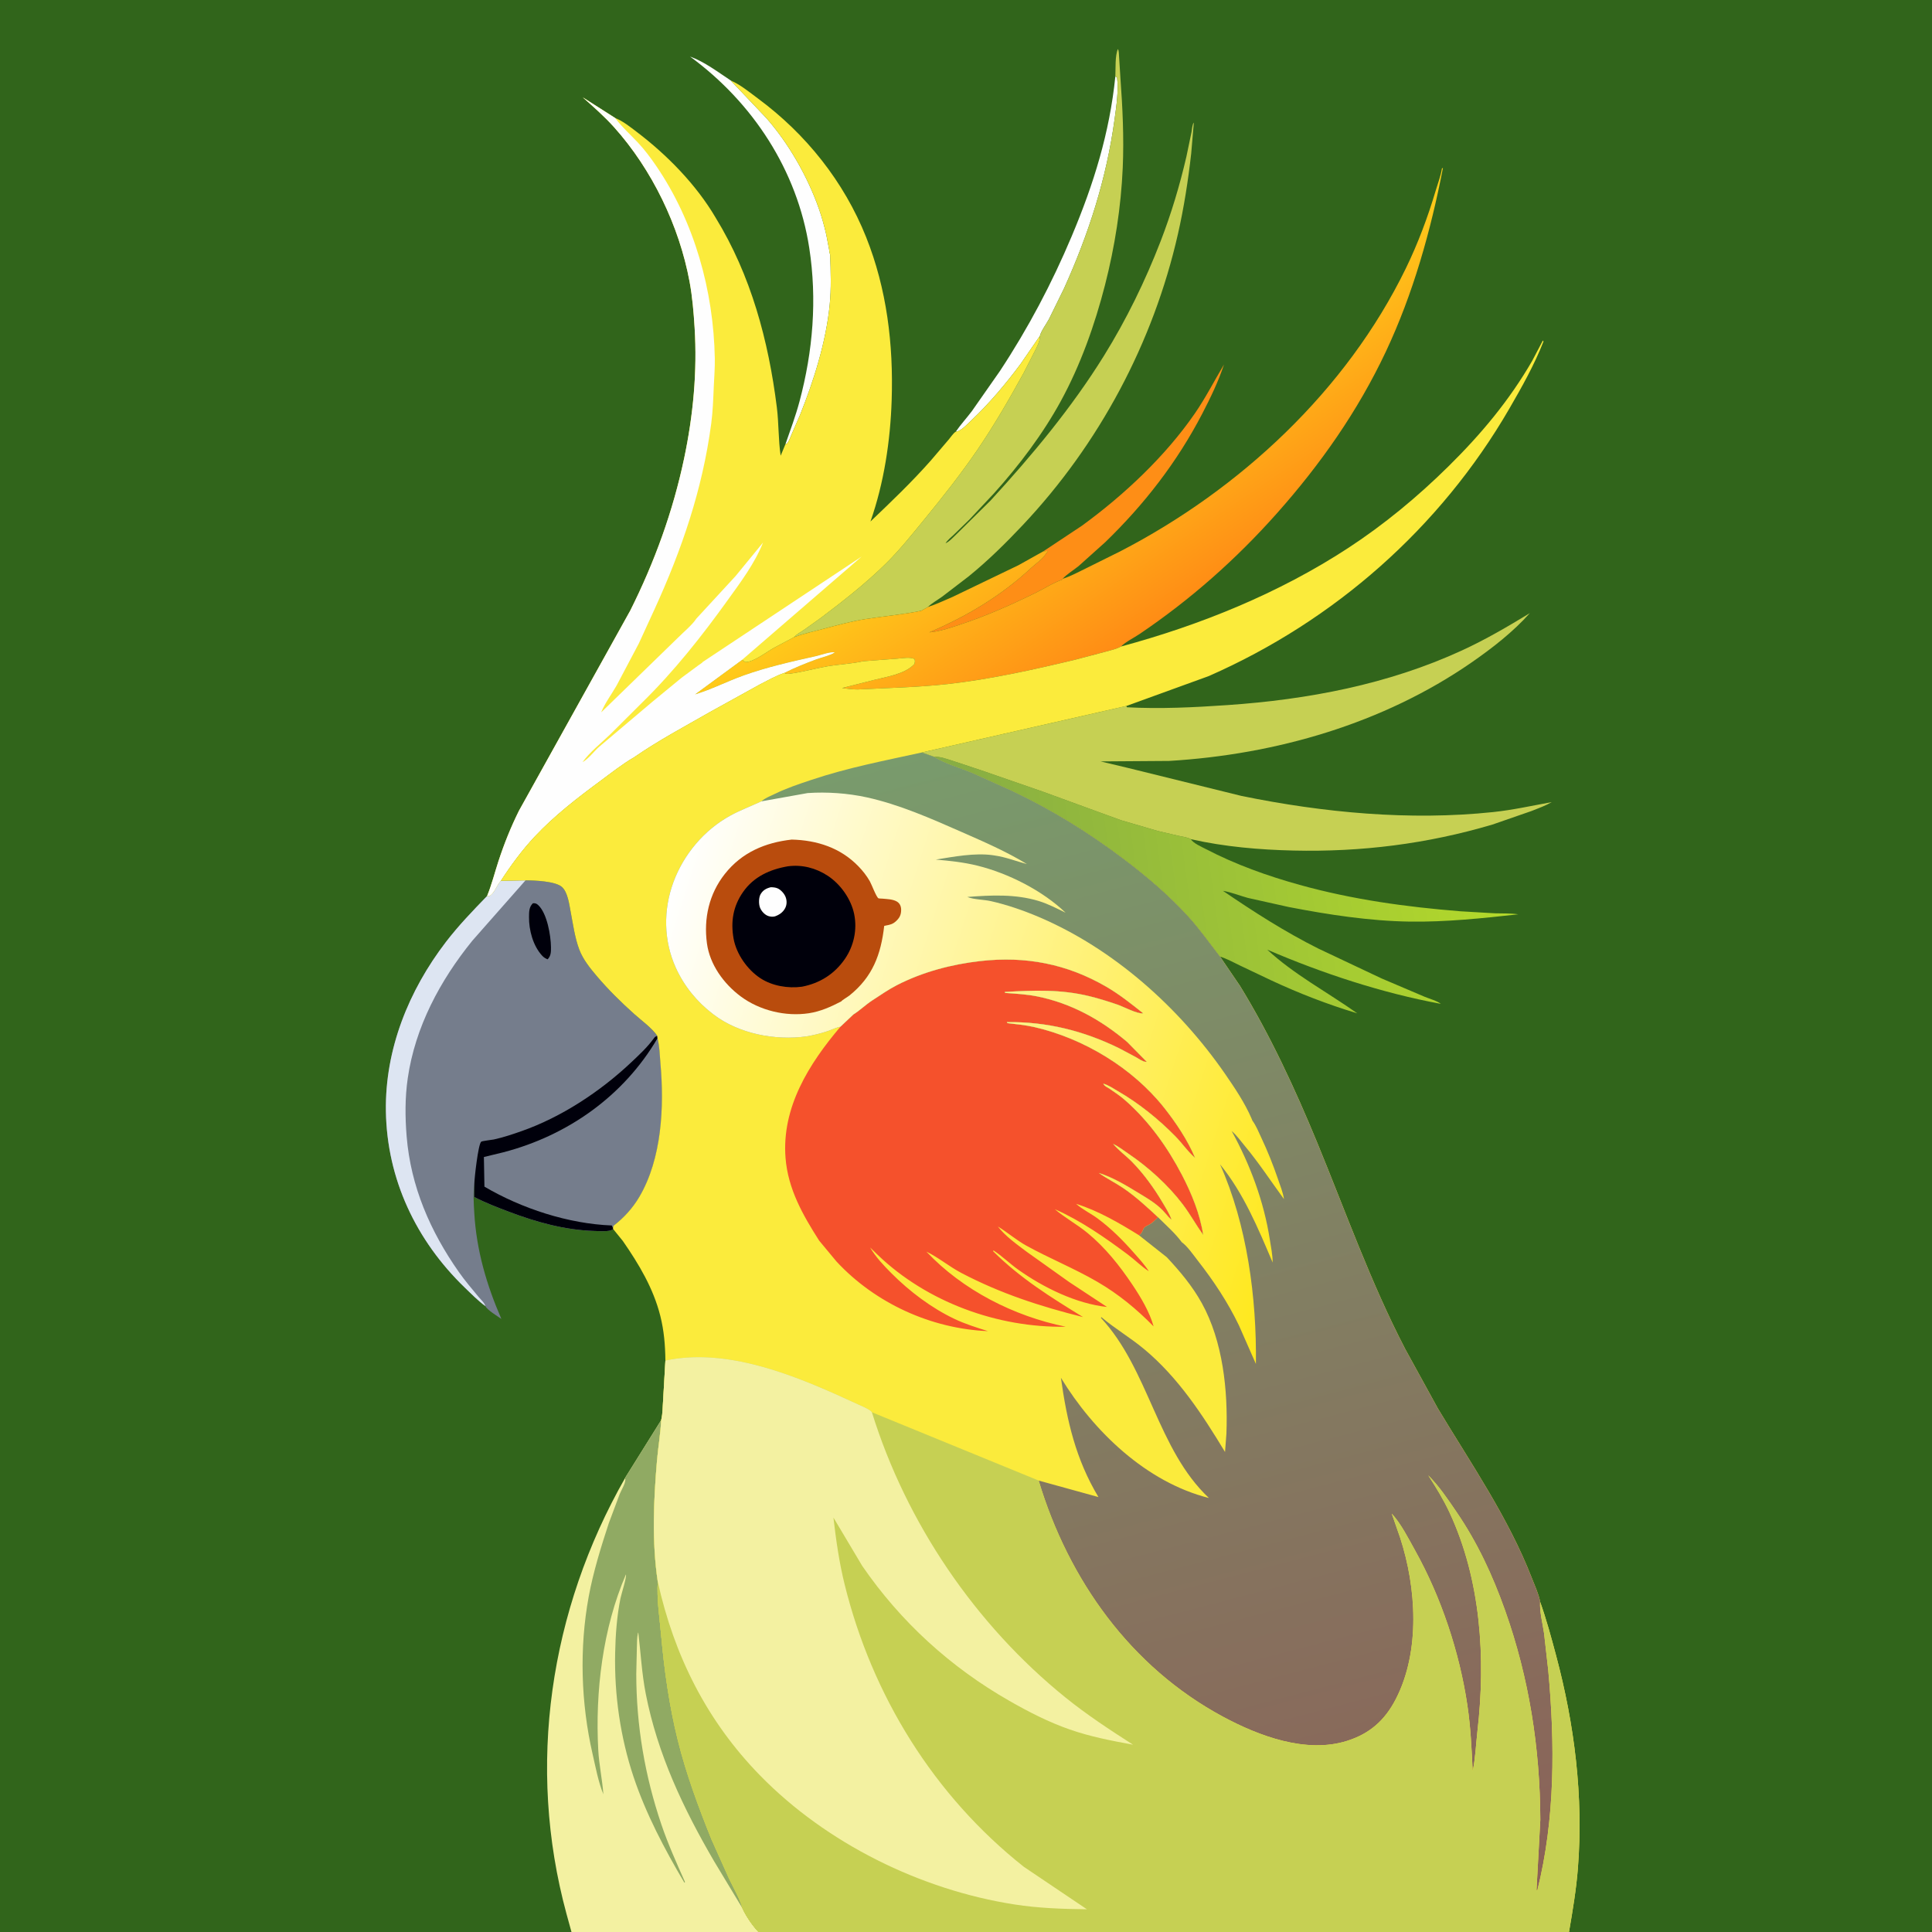 <svg version="1.1" xmlns="http://www.w3.org/2000/svg" style="display: block;" viewBox="0 0 2048 2048" width="1024" height="1024">
<rect x="0" y="0" width="2048" height="2048" fill="#333333" stroke="none"/>
<defs>
	<linearGradient id="Gradient1" gradientUnits="userSpaceOnUse" x1="1573" y1="889.591" x2="1033.5" y2="964.292">
		<stop class="stop0" offset="0" stop-opacity="1" stop-color="rgb(178,216,43)"/>
		<stop class="stop1" offset="1" stop-opacity="1" stop-color="rgb(136,174,67)"/>
	</linearGradient>
	<linearGradient id="Gradient2" gradientUnits="userSpaceOnUse" x1="1256.59" y1="639.071" x2="1127.76" y2="446.68">
		<stop class="stop0" offset="0" stop-opacity="1" stop-color="rgb(255,140,21)"/>
		<stop class="stop1" offset="1" stop-opacity="1" stop-color="rgb(255,209,27)"/>
	</linearGradient>
	<linearGradient id="Gradient3" gradientUnits="userSpaceOnUse" x1="1424.83" y1="2056.35" x2="1087.33" y2="764.787">
		<stop class="stop0" offset="0" stop-opacity="1" stop-color="rgb(139,97,88)"/>
		<stop class="stop1" offset="1" stop-opacity="1" stop-color="rgb(121,155,108)"/>
	</linearGradient>
	<linearGradient id="Gradient4" gradientUnits="userSpaceOnUse" x1="1397.95" y1="1231.14" x2="690.955" y2="1004.38">
		<stop class="stop0" offset="0" stop-opacity="1" stop-color="rgb(255,232,27)"/>
		<stop class="stop1" offset="1" stop-opacity="1" stop-color="rgb(255,255,255)"/>
	</linearGradient>
</defs>
<path transform="translate(0,0)" fill="rgb(49,101,27)" d="M 605.796 2048 L -0 2048 L 0 -0 L 2048 0 L 2048 2048 L 1663.2 2048 L 804.119 2048 L 605.796 2048 z"/>
<path transform="translate(0,0)" fill="rgb(254,254,254)" d="M 1182.3 81.068 L 1184.13 82 C 1185.88 96.349 1183.44 112.221 1181.49 126.5 C 1172.91 189.44 1154.05 247.946 1127.94 305.743 L 1111.9 338.366 C 1109.36 343.133 1103.47 351.11 1102.37 356.023 L 1082.01 385.615 C 1066.21 406.877 1048.48 427.962 1029.14 446.117 C 1025.43 449.597 1019.06 456.649 1013.95 457.505 L 1013.16 457.596 C 1018.3 450.107 1024.67 443.174 1030.17 435.9 L 1059.88 393.422 C 1089.94 347.879 1114.97 300.493 1136.14 250.206 C 1159.35 195.078 1176.25 140.825 1182.3 81.068 z"/>
<path transform="translate(0,0)" fill="rgb(254,254,254)" d="M 832.602 470.845 C 837.837 455.829 843.393 440.989 847.5 425.604 C 861.754 372.207 866.297 317.593 857.842 262.826 C 845.152 180.637 798.022 108.704 731.467 59.936 C 746.645 65.376 761.323 76.546 774.766 85.416 L 775.615 86.403 L 812.046 124.806 C 835.955 151.789 856.024 187.08 867.994 221 C 871.19 230.056 873.825 239.635 875.95 249 L 878.833 264.118 C 879.081 265.464 879.318 268.661 879.973 269.701 C 880.652 287.638 881.274 305.486 879.497 323.396 C 875.599 362.687 862.595 403.72 847.945 440.2 L 839.29 460.11 C 837.797 463.443 836.488 467.675 834.086 470.42 L 832.602 470.845 z"/>
<path transform="translate(0,0)" fill="rgb(254,142,22)" d="M 1106 584.405 L 1146.83 557.33 C 1191.38 524.868 1235.01 483.964 1266.41 438.527 C 1277.88 421.927 1287.18 403.722 1297.49 386.385 C 1291.54 404.305 1283.17 421.721 1274.47 438.465 C 1247.79 489.794 1213.08 534.583 1171.59 574.749 L 1143.32 600.097 C 1137.96 604.476 1131.02 608.486 1126.43 613.589 L 1125.87 614.507 C 1116.13 617.869 1106.42 624.258 1097.09 628.806 C 1071.41 641.32 1045.45 652.904 1018.28 661.875 C 1007.64 665.391 996.383 669.417 985.154 670.306 C 1025.59 652.877 1061.19 631.681 1093.56 601.618 C 1098 597.486 1104.17 593.437 1107.63 588.57 L 1111.01 584.005 L 1106 584.405 z"/>
<path transform="translate(0,0)" fill="url(#Gradient1)" d="M 990.231 802.24 C 997.076 802.02 1002.36 804.174 1008.74 806.147 L 1039.87 816.467 L 1105.42 839.193 L 1188.5 869.53 L 1227.6 880.939 L 1249.5 886.039 C 1253.87 886.961 1258.36 887.453 1262.36 889.532 C 1264.84 893.899 1273.7 897.671 1278.28 900.056 C 1309.76 916.446 1343.36 928.467 1377.5 937.957 C 1433.79 953.6 1490.29 961.374 1548.4 966.016 L 1584.79 968.15 C 1592.89 968.401 1601.42 968.014 1609.44 969.211 C 1571.47 973.388 1532.74 977.504 1494.51 976.94 C 1451.87 976.311 1408.05 969.589 1366.25 961.505 L 1322.87 951.845 C 1314.22 949.491 1305.17 945.746 1296.41 944.34 C 1329.21 966.689 1361.98 987.737 1397.53 1005.55 L 1464.47 1037.16 L 1510.26 1056.65 C 1514.97 1058.62 1523.6 1060.99 1527.33 1064.13 C 1464.66 1052.52 1401.81 1031.79 1343.31 1006.67 C 1371.69 1032.99 1407.3 1051.86 1438.76 1074.18 C 1407.62 1064.83 1376.87 1052.92 1347.41 1039.16 L 1314.33 1023.44 C 1307.6 1020.2 1300.49 1016.25 1293.34 1014.08 C 1282.11 999.686 1271.46 984.455 1259.12 970.978 C 1238.65 948.612 1215.3 928.795 1191.16 910.535 C 1154.02 882.451 1115.16 858.39 1073.06 838.409 L 1029.75 818.84 C 1017.42 813.835 1003.24 809.852 991.822 803.185 L 990.231 802.24 z"/>
<path transform="translate(0,0)" fill="rgb(198,208,83)" d="M 1182.3 81.068 C 1182.72 72.901 1181.86 59.209 1185 51.981 C 1186.22 54.044 1186.02 57.085 1186.22 59.459 L 1187.65 82.145 C 1189.98 113.98 1191.54 145.709 1190.16 177.636 C 1188.34 219.494 1181.76 261.545 1171.36 302.12 C 1160.54 344.31 1145.42 386.9 1124.5 425.205 C 1105.31 460.34 1080.27 493.398 1053.51 523.119 L 1027.67 550.674 L 1011.1 566.78 C 1008.12 569.638 1004.47 572.424 1002.31 575.914 C 1006.66 573.995 1010.74 569.163 1014.26 565.94 L 1050.03 530.602 C 1093.85 482.87 1135.98 432.315 1170.21 377.167 C 1193.97 338.902 1213.97 297.913 1230.22 255.928 C 1241.59 226.512 1250.51 196.797 1257.63 166.079 L 1263.1 139.809 C 1263.57 137.333 1263.83 131.511 1265.56 130 L 1265.38 131.469 L 1262.72 162.742 C 1259.48 191.451 1255.05 219.947 1248.65 248.129 C 1222.51 363.352 1165.1 470.787 1084.06 556.742 C 1066.1 575.8 1047.39 594.262 1027.04 610.797 L 998.776 632.451 C 993.871 636.014 987.87 639.269 983.573 643.483 L 976.497 647.438 C 956.959 651.508 937.172 653.144 917.5 656.235 C 902.331 658.619 887.593 662.672 872.778 666.626 C 862.454 669.381 851.637 671.69 841.634 675.466 C 844.474 672.316 848.712 670.097 852.241 667.735 L 870.076 655.011 C 893.738 637.231 918.246 618.022 939.296 597.209 C 953.506 583.16 966.387 567.052 979.038 551.618 C 998.67 527.669 1018.48 502.636 1035.95 477.052 C 1053.77 450.963 1070.03 422.804 1085.24 395.112 L 1096.21 373.635 C 1099.02 367.958 1102.34 362.521 1102.37 356.023 C 1103.47 351.11 1109.36 343.133 1111.9 338.366 L 1127.94 305.743 C 1154.05 247.946 1172.91 189.44 1181.49 126.5 C 1183.44 112.221 1185.88 96.349 1184.13 82 L 1182.3 81.068 z"/>
<path transform="translate(0,0)" fill="rgb(198,208,83)" d="M 1194.03 748.348 L 1194.55 749.737 C 1229.93 751.631 1265.69 749.864 1301.01 747.436 C 1386.55 741.554 1471.26 725.541 1549.57 689.564 C 1574.81 677.969 1598.02 664.353 1621.68 649.953 C 1604.06 669.773 1581.71 687.141 1559.97 702.192 C 1466.21 767.113 1352.46 799.88 1239.28 806.614 L 1166.65 807.126 L 1196 814.12 L 1316 843.712 C 1402.78 861.476 1494.33 870.13 1582.71 860.839 C 1603.71 858.63 1624.14 854.03 1644.87 850.285 C 1638.21 854.174 1630.7 856.857 1623.53 859.684 L 1582 874.077 C 1512.88 894.572 1443.04 903.29 1371.05 901.615 C 1334.91 900.774 1298.29 897.635 1262.95 889.694 L 1262.36 889.532 C 1258.36 887.453 1253.87 886.961 1249.5 886.039 L 1227.6 880.939 L 1188.5 869.53 L 1105.42 839.193 L 1039.87 816.467 L 1008.74 806.147 C 1002.36 804.174 997.076 802.02 990.231 802.24 L 977.18 797.654 L 1194.03 748.348 z"/>
<path transform="translate(0,0)" fill="url(#Gradient2)" d="M 1126.43 613.589 L 1127.5 613.243 C 1135.81 610.428 1143.68 606.116 1151.57 602.284 L 1187.51 584.442 C 1314.46 518.803 1427.25 413.883 1490.23 284.522 C 1503.12 258.045 1513.49 230.309 1521.89 202.102 C 1524.16 194.471 1527.31 186.345 1528.53 178.5 L 1529.57 178.078 C 1516.68 244.606 1497.99 311.346 1469.03 372.805 C 1439.31 435.88 1399.73 492.222 1353.5 544.231 C 1310.21 592.93 1261.97 635.61 1208 672.069 C 1202.06 676.083 1193.24 680.36 1188.28 685.337 C 1183.31 688.095 1177.49 689.241 1172.04 690.798 L 1139.27 699.445 C 1095.28 709.926 1049.96 720.062 1005 725.073 C 973.269 728.61 941.03 729.222 909.149 730.844 C 903.573 730.863 898.184 730.108 892.672 729.358 L 926 720.907 C 939.824 717.397 959.149 714.708 969.203 704 C 969.925 701.5 970.087 701.066 969.416 698.582 C 964.69 696.186 956.628 697.8 951.35 698.175 L 915.077 700.915 C 902.787 703.675 889.482 704.217 876.96 706.337 C 863.932 708.542 851.066 712.303 838 714.028 C 835.15 714.404 833.823 714.637 831.208 713.355 C 841.92 707.948 853.95 703.076 865.205 698.942 C 871.411 696.663 879.451 695.057 885 691.592 C 880.38 690.595 869.872 694.463 865.041 695.546 C 838.962 701.395 813.529 707.038 788.308 716.039 C 771.011 722.212 754.069 730.942 736.6 736.19 L 786.672 699.434 L 790 701.817 C 798.787 701.998 812.402 691.195 820.11 686.915 L 841.634 675.466 C 851.637 671.69 862.454 669.381 872.778 666.626 C 887.593 662.672 902.331 658.619 917.5 656.235 C 937.172 653.144 956.959 651.508 976.497 647.438 L 983.573 643.483 C 992.558 640.524 1001.2 636.416 1009.89 632.707 L 1079.64 599.137 L 1106 584.405 L 1111.01 584.005 L 1107.63 588.57 C 1104.17 593.437 1098 597.486 1093.56 601.618 C 1061.19 631.681 1025.59 652.877 985.154 670.306 C 996.383 669.417 1007.64 665.391 1018.28 661.875 C 1045.45 652.904 1071.41 641.32 1097.09 628.806 C 1106.42 624.258 1116.13 617.869 1125.87 614.507 L 1126.43 613.589 z"/>
<path transform="translate(0,0)" fill="rgb(243,241,161)" d="M 662.629 1566.75 L 662.598 1566.66 L 700.874 1505.42 C 700.189 1519.7 697.683 1533.96 696.455 1548.23 C 692.827 1590.39 690.951 1634.62 697.258 1676.59 C 696.126 1695.41 699.091 1713.81 700.767 1732.5 C 704.145 1770.16 709.374 1807.84 718.5 1844.58 C 727.436 1880.56 740.402 1915.59 754.265 1949.93 L 773.026 1991.76 C 777.749 2001.53 784.255 2012.64 787.136 2023.01 C 790.902 2031.32 797.758 2041.35 804.119 2048 L 605.796 2048 L 600.5 2028.75 C 557.967 1872.24 582.598 1706.97 662.629 1566.75 z"/>
<path transform="translate(0,0)" fill="rgb(144,170,99)" d="M 662.629 1566.75 L 662.598 1566.66 L 700.874 1505.42 C 700.189 1519.7 697.683 1533.96 696.455 1548.23 C 692.827 1590.39 690.951 1634.62 697.258 1676.59 C 696.126 1695.41 699.091 1713.81 700.767 1732.5 C 704.145 1770.16 709.374 1807.84 718.5 1844.58 C 727.436 1880.56 740.402 1915.59 754.265 1949.93 L 773.026 1991.76 C 777.749 2001.53 784.255 2012.64 787.136 2023.01 L 756.973 1973 C 724.321 1917.01 697.102 1859.62 684.552 1795.6 C 680.29 1773.85 679.254 1752.31 676.597 1730.42 L 676.236 1731.25 C 675.136 1736.02 675.292 1741.82 675.107 1746.72 L 674.472 1774.45 C 674.543 1829.24 683.505 1882.14 701.078 1934 C 708.103 1954.73 717.233 1975.01 726.127 1995 L 725.5 1995.76 C 704.415 1960.1 684.706 1922.8 671.554 1883.41 C 657.599 1841.61 651.159 1796.54 652.069 1752.5 C 652.469 1733.12 653.874 1713.43 657.705 1694.4 C 658.58 1690.05 664.549 1671.42 663.5 1668.95 C 638.907 1726.03 630.847 1793.24 634.179 1855.04 C 635.03 1870.82 638.455 1886.31 639.603 1902 C 634.267 1889.05 631.322 1873.09 628.181 1859.39 C 615.771 1805.28 614.014 1747.2 624.051 1692.5 C 628.856 1666.32 637.04 1640 645.316 1614.74 L 656.871 1583.87 C 658.52 1579.84 663.188 1572.23 662.845 1568.27 L 662.629 1566.75 z"/>
<path transform="translate(0,0)" fill="rgb(117,125,140)" d="M 516.313 949.831 L 518.949 949.775 C 524.277 946.244 525.787 940.079 529.602 935.263 L 530.856 933.714 L 557.049 933.235 C 566.273 933.18 589.042 934.066 595.807 940.34 C 601.934 946.024 603.434 958.805 604.976 966.846 C 607.486 979.929 609.318 993.979 614.037 1006.5 C 618.055 1017.16 625.618 1026.46 632.916 1035.04 C 645.009 1049.27 658.305 1062.32 672.18 1074.78 C 679.655 1081.5 691.315 1089.89 696.766 1098.07 L 697.002 1100.58 C 699.212 1109.29 699.332 1118.58 700.119 1127.5 C 704.168 1173.4 701.582 1228.23 677.642 1268.84 C 670.639 1280.71 661.275 1290.97 650.379 1299.36 L 649.868 1301.86 L 650.175 1303.09 L 647.25 1304.27 C 641.939 1305.68 634.885 1305.01 629.407 1304.82 C 598.316 1303.77 568.642 1295.48 539.69 1284.55 C 527.3 1279.88 514.416 1274.93 502.685 1268.78 L 502.816 1254.66 C 501.456 1264.94 502.16 1275.56 502.761 1285.89 C 505.054 1325.35 515.803 1362.11 531.491 1398.15 C 527.41 1395.16 516.615 1388.86 514.483 1384.52 C 506.676 1378.76 499.598 1371.58 492.625 1364.84 C 441.005 1314.93 410.164 1249.92 409.065 1177.77 C 408.069 1112.32 433.256 1049.94 472.736 998.48 C 486.046 981.13 501.117 965.504 516.313 949.831 z"/>
<path transform="translate(0,0)" fill="rgb(0,0,11)" d="M 564.88 957.5 C 567.273 957.264 568.72 957.754 570.5 959.405 C 579.957 968.171 583.934 991.801 584.053 1004.11 C 584.1 1009 584.088 1013.26 580.5 1016.92 C 578.244 1016.03 576.487 1014.97 574.808 1013.17 C 565.008 1002.69 560.592 985.837 560.775 971.938 C 560.847 966.482 560.751 961.533 564.88 957.5 z"/>
<path transform="translate(0,0)" fill="rgb(221,229,242)" d="M 516.313 949.831 L 518.949 949.775 C 524.277 946.244 525.787 940.079 529.602 935.263 L 530.856 933.714 L 557.049 933.235 L 500.859 996.993 C 466.523 1039.24 440.061 1088.68 432.214 1143.1 C 429.26 1163.58 429.377 1184.1 431.067 1204.69 C 435.426 1257.79 456.118 1305.32 486.535 1348.59 C 492.876 1357.61 500.244 1366.24 507.283 1374.74 C 509.399 1377.3 513.923 1381.37 514.483 1384.52 C 506.676 1378.76 499.598 1371.58 492.625 1364.84 C 441.005 1314.93 410.164 1249.92 409.065 1177.77 C 408.069 1112.32 433.256 1049.94 472.736 998.48 C 486.046 981.13 501.117 965.504 516.313 949.831 z"/>
<path transform="translate(0,0)" fill="rgb(117,125,140)" d="M 502.816 1254.66 C 502.925 1248.82 506.821 1213.26 510.07 1210.27 C 510.963 1209.44 521.611 1208.31 523.5 1207.89 C 533.435 1205.71 543.409 1202.38 553 1199 C 595.33 1184.09 636.075 1157.17 668.672 1126.54 C 677.292 1118.44 686.112 1110.26 693.115 1100.68 C 694.539 1098.74 694.668 1098.94 696.766 1098.07 L 697.002 1100.58 C 699.212 1109.29 699.332 1118.58 700.119 1127.5 C 704.168 1173.4 701.582 1228.23 677.642 1268.84 C 670.639 1280.71 661.275 1290.97 650.379 1299.36 L 649.868 1301.86 L 650.175 1303.09 L 647.25 1304.27 C 641.939 1305.68 634.885 1305.01 629.407 1304.82 C 598.316 1303.77 568.642 1295.48 539.69 1284.55 C 527.3 1279.88 514.416 1274.93 502.685 1268.78 L 502.816 1254.66 z"/>
<path transform="translate(0,0)" fill="rgb(0,0,11)" d="M 502.816 1254.66 C 502.925 1248.82 506.821 1213.26 510.07 1210.27 C 510.963 1209.44 521.611 1208.31 523.5 1207.89 C 533.435 1205.71 543.409 1202.38 553 1199 C 595.33 1184.09 636.075 1157.17 668.672 1126.54 C 677.292 1118.44 686.112 1110.26 693.115 1100.68 C 694.539 1098.74 694.668 1098.94 696.766 1098.07 L 697.002 1100.58 C 661.212 1161.73 601.792 1203.71 533.56 1221.48 L 512.948 1226.47 L 513.513 1257.89 C 552.942 1281.09 602.548 1297.31 648.5 1299.05 L 649.868 1301.86 L 650.175 1303.09 L 647.25 1304.27 C 641.939 1305.68 634.885 1305.01 629.407 1304.82 C 598.316 1303.77 568.642 1295.48 539.69 1284.55 C 527.3 1279.88 514.416 1274.93 502.685 1268.78 L 502.816 1254.66 z"/>
<path transform="translate(0,0)" fill="rgb(251,235,60)" d="M 774.766 85.416 C 784.882 89.758 794.712 97.936 803.597 104.508 C 854.374 142.066 894.632 192.517 918.106 251.301 C 940.111 306.406 947.127 365.069 945.214 424.026 C 943.81 467.289 937.113 511.836 922.725 552.819 C 944.608 531.932 966.5 511.055 986.545 488.369 L 1005.78 465.82 C 1007.55 463.721 1010.81 458.905 1013.16 457.596 L 1013.95 457.505 C 1019.06 456.649 1025.43 449.597 1029.14 446.117 C 1048.48 427.962 1066.21 406.877 1082.01 385.615 L 1102.37 356.023 C 1102.34 362.521 1099.02 367.958 1096.21 373.635 L 1085.24 395.112 C 1070.03 422.804 1053.77 450.963 1035.95 477.052 C 1018.48 502.636 998.67 527.669 979.038 551.618 C 966.387 567.052 953.506 583.16 939.296 597.209 C 918.246 618.022 893.738 637.231 870.076 655.011 L 852.241 667.735 C 848.712 670.097 844.474 672.316 841.634 675.466 L 820.11 686.915 C 812.402 691.195 798.787 701.998 790 701.817 L 786.672 699.434 L 736.6 736.19 C 754.069 730.942 771.011 722.212 788.308 716.039 C 813.529 707.038 838.962 701.395 865.041 695.546 C 869.872 694.463 880.38 690.595 885 691.592 C 879.451 695.057 871.411 696.663 865.205 698.942 C 853.95 703.076 841.92 707.948 831.208 713.355 C 822.427 716.354 813.883 721.188 805.618 725.41 L 752.898 754.546 C 725.853 770.049 698.061 784.784 672.4 802.548 C 659.758 809.834 647.842 819.364 636.096 828.02 C 611.913 845.842 587.613 864.657 566.995 886.596 C 553.399 901.063 541.648 917.093 530.856 933.714 L 529.602 935.263 C 525.787 940.079 524.277 946.244 518.949 949.775 L 516.313 949.831 C 521.197 937.971 524.339 925.281 528.323 913.088 C 534.375 894.563 541.44 876.91 550.104 859.445 L 668.124 647.191 C 693.815 595.902 713.348 542.138 725.195 485.984 C 734.827 440.328 739.22 393.892 736.31 347.205 C 735.295 330.915 733.95 314.565 730.963 298.5 C 719.966 239.363 691.178 179.705 650.915 134.813 C 640.652 123.371 629.129 113.258 617.623 103.102 L 652.2 125.147 C 660.32 128.317 668.112 134.621 675.022 139.86 C 707.081 164.165 738.155 195.873 758.555 230.661 C 796.099 291.861 814.621 361.082 823.485 431.805 C 825.607 448.739 825.021 466.395 827.527 483.089 L 832.602 470.845 L 834.086 470.42 C 836.488 467.675 837.797 463.443 839.29 460.11 L 847.945 440.2 C 862.595 403.72 875.599 362.687 879.497 323.396 C 881.274 305.486 880.652 287.638 879.973 269.701 C 879.318 268.661 879.081 265.464 878.833 264.118 L 875.95 249 C 873.825 239.635 871.19 230.056 867.994 221 C 856.024 187.08 835.955 151.789 812.046 124.806 L 775.615 86.403 L 774.766 85.416 z"/>
<path transform="translate(0,0)" fill="rgb(254,254,254)" d="M 516.313 949.831 C 521.197 937.971 524.339 925.281 528.323 913.088 C 534.375 894.563 541.44 876.91 550.104 859.445 L 668.124 647.191 C 693.815 595.902 713.348 542.138 725.195 485.984 C 734.827 440.328 739.22 393.892 736.31 347.205 C 735.295 330.915 733.95 314.565 730.963 298.5 C 719.966 239.363 691.178 179.705 650.915 134.813 C 640.652 123.371 629.129 113.258 617.623 103.102 L 652.2 125.147 L 652.806 125.974 C 659.565 134.969 668.381 142.788 676.084 151 C 683.253 158.643 689.637 167.166 695.542 175.809 C 736.211 235.329 756.388 308.176 757.732 379.915 C 757.919 389.901 757.06 400.079 756.622 410.069 C 756.047 423.21 755.643 436.189 753.9 449.247 C 744.579 519.046 722.742 582.679 693.528 646.494 L 677.18 682.1 L 653.641 726.637 C 648.545 735.611 641.021 745.651 637.31 755.111 L 718.501 676.162 C 724.567 669.998 733.609 662.706 738.226 655.686 L 779.795 610.586 L 808.845 575.133 C 800.01 597.35 785.198 616.979 771.323 636.273 C 743.783 674.568 714.528 711.602 680.801 744.67 L 646.817 778.52 C 637.383 787.589 625.104 797.287 617.475 807.923 C 623.771 804.561 629.602 796.424 635.124 791.616 L 691.594 743.863 L 722.51 718.455 L 740.629 705.051 C 741.58 704.345 744.669 702.5 744.969 701.694 L 913.399 589.962 L 786.672 699.434 L 736.6 736.19 C 754.069 730.942 771.011 722.212 788.308 716.039 C 813.529 707.038 838.962 701.395 865.041 695.546 C 869.872 694.463 880.38 690.595 885 691.592 C 879.451 695.057 871.411 696.663 865.205 698.942 C 853.95 703.076 841.92 707.948 831.208 713.355 C 822.427 716.354 813.883 721.188 805.618 725.41 L 752.898 754.546 C 725.853 770.049 698.061 784.784 672.4 802.548 C 659.758 809.834 647.842 819.364 636.096 828.02 C 611.913 845.842 587.613 864.657 566.995 886.596 C 553.399 901.063 541.648 917.093 530.856 933.714 L 529.602 935.263 C 525.787 940.079 524.277 946.244 518.949 949.775 L 516.313 949.831 z"/>
<path transform="translate(0,0)" fill="rgb(251,235,60)" d="M 1188.28 685.337 C 1272.48 662.6 1355.51 628.962 1428.75 581.15 C 1467.29 555.99 1502.76 526.579 1535.5 494.276 C 1569.9 460.343 1599.92 424.511 1624.2 382.471 L 1635.5 360.947 L 1636.15 362 C 1626.44 386.828 1613.28 410.2 1599.94 433.221 C 1526.85 559.295 1414.67 658.113 1281.31 716.695 L 1194.03 748.348 L 977.18 797.654 L 990.231 802.24 L 991.822 803.185 C 1003.24 809.852 1017.42 813.835 1029.75 818.84 L 1073.06 838.409 C 1115.16 858.39 1154.02 882.451 1191.16 910.535 C 1215.3 928.795 1238.65 948.612 1259.12 970.978 C 1271.46 984.455 1282.11 999.686 1293.34 1014.08 L 1314.45 1045.09 C 1346.5 1097.24 1372.99 1154.71 1396.29 1211.24 C 1426.49 1284.53 1452.95 1359.5 1489.57 1429.99 L 1524.32 1493.23 C 1559.45 1551.62 1598.97 1608.84 1623.77 1672.7 C 1626.85 1680.65 1631.01 1689.49 1632.61 1697.81 L 1632.58 1697.96 C 1639.25 1716.62 1644.4 1735.74 1649.51 1754.88 C 1669.1 1828.31 1678.56 1904.2 1672.66 1980.13 C 1670.89 2002.98 1667.08 2025.44 1663.2 2048 L 804.119 2048 C 797.758 2041.35 790.902 2031.32 787.136 2023.01 C 784.255 2012.64 777.749 2001.53 773.026 1991.76 L 754.265 1949.93 C 740.402 1915.59 727.436 1880.56 718.5 1844.58 C 709.374 1807.84 704.145 1770.16 700.767 1732.5 C 699.091 1713.81 696.126 1695.41 697.258 1676.59 C 690.951 1634.62 692.827 1590.39 696.455 1548.23 C 697.683 1533.96 700.189 1519.7 700.874 1505.42 C 702.657 1498.2 702.438 1490.41 703.011 1483 L 705.347 1442.21 C 705.146 1426 703.939 1410.81 699.976 1395 C 692.64 1365.73 677.245 1340.04 660.232 1315.48 L 650.175 1303.09 L 649.868 1301.86 L 650.379 1299.36 C 661.275 1290.97 670.639 1280.71 677.642 1268.84 C 701.582 1228.23 704.168 1173.4 700.119 1127.5 C 699.332 1118.58 699.212 1109.29 697.002 1100.58 L 696.766 1098.07 C 691.315 1089.89 679.655 1081.5 672.18 1074.78 C 658.305 1062.32 645.009 1049.27 632.916 1035.04 C 625.618 1026.46 618.055 1017.16 614.037 1006.5 C 609.318 993.979 607.486 979.929 604.976 966.846 C 603.434 958.805 601.934 946.024 595.807 940.34 C 589.042 934.066 566.273 933.18 557.049 933.235 L 530.856 933.714 C 541.648 917.093 553.399 901.063 566.995 886.596 C 587.613 864.657 611.913 845.842 636.096 828.02 C 647.842 819.364 659.758 809.834 672.4 802.548 C 698.061 784.784 725.853 770.049 752.898 754.546 L 805.618 725.41 C 813.883 721.188 822.427 716.354 831.208 713.355 C 833.823 714.637 835.15 714.404 838 714.028 C 851.066 712.303 863.932 708.542 876.96 706.337 C 889.482 704.217 902.787 703.675 915.077 700.915 L 951.35 698.175 C 956.628 697.8 964.69 696.186 969.416 698.582 C 970.087 701.066 969.925 701.5 969.203 704 C 959.149 714.708 939.824 717.397 926 720.907 L 892.672 729.358 C 898.184 730.108 903.573 730.863 909.149 730.844 C 941.03 729.222 973.269 728.61 1005 725.073 C 1049.96 720.062 1095.28 709.926 1139.27 699.445 L 1172.04 690.798 C 1177.49 689.241 1183.31 688.095 1188.28 685.337 z"/>
<path transform="translate(0,0)" fill="rgb(245,81,44)" d="M 904.577 1075.42 C 911.542 1071.1 917.605 1065.03 924.621 1060.49 C 933.165 1054.97 941.69 1048.96 950.742 1044.31 C 978.193 1030.22 1008.82 1022.17 1039.38 1018.73 C 1087.21 1013.35 1130.85 1021.69 1172.62 1045.92 C 1186.53 1053.98 1199.31 1064.17 1211.85 1074.19 C 1205.48 1074.99 1191.41 1067.29 1184.55 1064.93 C 1174.89 1061.61 1164.93 1058.5 1155 1056.06 C 1124.57 1048.58 1096.03 1049.75 1065.12 1051.5 L 1065.5 1052.55 C 1076.83 1053.36 1088.35 1053.97 1099.5 1056.22 C 1135.67 1063.52 1167.05 1081 1194.99 1104.63 L 1215.63 1125.63 L 1214.22 1125.53 C 1210.91 1125.18 1207.16 1122.36 1204.31 1120.73 L 1186.19 1111.09 C 1148.47 1092.64 1109.45 1082.9 1067.28 1083.5 L 1068 1084.57 C 1077.48 1085.68 1087.19 1086.62 1096.5 1088.75 C 1148.65 1100.69 1200.63 1132.12 1233.9 1174.09 C 1246.35 1189.79 1259.16 1208.83 1266.82 1227.38 C 1259.29 1221.01 1253.2 1211.92 1246.21 1204.79 C 1228.07 1186.27 1207.37 1169.61 1184.93 1156.6 C 1180.3 1153.92 1174.69 1150.06 1169.5 1148.73 C 1170.66 1151.43 1174.14 1152.72 1176.5 1154.31 C 1182.12 1158.1 1187.95 1162.1 1193.03 1166.6 C 1218.06 1188.71 1237.54 1216.01 1252.92 1245.49 C 1263.13 1265.06 1272.16 1287.07 1275.42 1309.05 C 1267.82 1298.38 1261.6 1286.99 1253.63 1276.47 C 1238.3 1256.25 1217.28 1237.26 1196.34 1223.08 C 1190.99 1219.45 1185.79 1215.36 1179.96 1212.54 C 1185.89 1219.7 1193.6 1225.06 1200.1 1231.7 C 1212.04 1243.88 1223.3 1259.35 1231.94 1274 C 1235.49 1280.03 1239.6 1286.29 1241.89 1292.93 C 1239.52 1290.99 1237.67 1289.03 1235.75 1286.64 C 1228 1277.02 1216.93 1270.7 1206.5 1264.36 C 1193.27 1256.31 1179.63 1248.09 1164.81 1243.39 C 1173 1249.25 1182.17 1253.66 1190.54 1259.32 C 1203.86 1268.35 1215.77 1279.42 1227.55 1290.33 C 1225.15 1292.64 1222.73 1295.29 1219.96 1297.15 C 1217.69 1298.68 1213.3 1300.06 1212.21 1302.46 C 1210.94 1305.29 1210.2 1307.91 1207.31 1309.36 C 1186.27 1296.32 1164.43 1283.56 1140.69 1276.09 C 1147.47 1282.18 1156.23 1286.24 1163.6 1291.7 C 1178.04 1302.42 1190.28 1314.75 1202.12 1328.2 C 1207.61 1334.44 1213.3 1340.57 1217.8 1347.59 C 1209.74 1342.35 1202.92 1335.36 1195.2 1329.62 C 1171.22 1311.76 1145.54 1293.85 1118.13 1281.79 C 1128.97 1291.01 1141.82 1297.92 1152.91 1307.07 C 1171.73 1322.59 1186.93 1341.77 1200.47 1361.97 C 1209.23 1375.04 1218.66 1390.79 1222.86 1406.03 C 1204.83 1387.61 1185.79 1371.92 1163.4 1358.86 C 1139.12 1344.7 1112.57 1334.02 1087.89 1320.4 C 1077.17 1314.48 1068.18 1306.45 1057.79 1300.15 C 1065.93 1310.64 1077.71 1318.89 1088.23 1326.85 L 1133.2 1358.89 L 1173.47 1385.44 C 1140.75 1381.92 1105.99 1364.81 1079.41 1345.93 C 1070.35 1339.49 1062.24 1331.41 1053 1325.4 L 1052.88 1326.5 C 1081.15 1354.74 1114.21 1375.4 1148.07 1396.15 C 1102.7 1384.82 1060.69 1371.19 1019.19 1349.45 C 1006.32 1342.71 994.843 1332.96 982.008 1326.77 C 1020.42 1367.6 1075.01 1395.28 1129.72 1406.37 C 1057.7 1407.66 982.383 1380.29 930.186 1330 L 922.314 1322.35 C 928.547 1332.83 936.642 1341.37 945.201 1349.94 C 964.218 1368.99 987.406 1386.53 1011.81 1398.12 C 1023.3 1403.58 1035.15 1407.22 1047.24 1411.06 C 987.225 1408.58 927.757 1381.5 886.731 1337.26 L 868.366 1315.14 C 851.042 1288.04 835.344 1260.42 832.722 1227.66 C 828.417 1173.87 857.611 1127.62 890.93 1088.33 L 904.577 1075.42 z"/>
<path transform="translate(0,0)" fill="url(#Gradient3)" d="M 977.18 797.654 L 990.231 802.24 L 991.822 803.185 C 1003.24 809.852 1017.42 813.835 1029.75 818.84 L 1073.06 838.409 C 1115.16 858.39 1154.02 882.451 1191.16 910.535 C 1215.3 928.795 1238.65 948.612 1259.12 970.978 C 1271.46 984.455 1282.11 999.686 1293.34 1014.08 L 1314.45 1045.09 C 1346.5 1097.24 1372.99 1154.71 1396.29 1211.24 C 1426.49 1284.53 1452.95 1359.5 1489.57 1429.99 L 1524.32 1493.23 C 1559.45 1551.62 1598.97 1608.84 1623.77 1672.7 C 1626.85 1680.65 1631.01 1689.49 1632.61 1697.81 L 1632.58 1697.96 C 1632 1708.75 1635.23 1720.71 1636.78 1731.41 L 1641.2 1770.59 C 1648.36 1847.97 1648.63 1928.19 1629.62 2003.99 L 1628.77 2003.5 L 1632.8 1928.99 C 1632.51 1853.1 1620.93 1778.79 1595.49 1707.2 C 1582.26 1669.95 1566.27 1635.42 1543.91 1602.66 C 1534.8 1589.31 1525.48 1575.32 1514 1563.91 C 1522.27 1576.73 1530.14 1589.51 1536.6 1603.38 C 1569.84 1674.81 1575.08 1757.69 1566.16 1834.99 C 1564.54 1849.03 1564.04 1863.81 1561.09 1877.62 C 1560.04 1854.07 1558.96 1831.09 1555.49 1807.73 C 1547.14 1751.45 1527.76 1693.2 1500.04 1643.5 C 1493.04 1630.96 1485.08 1615.07 1475.32 1604.53 L 1484.22 1630.06 C 1501.47 1683.03 1505.74 1750.16 1479.73 1800.91 C 1468.13 1823.53 1451.99 1837.9 1427.56 1845.52 C 1384.27 1859.01 1334.37 1840.2 1296.34 1819.74 C 1198.52 1767.13 1132.67 1674.75 1101.01 1569.45 L 1164.4 1586.95 C 1140.38 1547.01 1130.96 1506.13 1124.61 1460.51 C 1159.41 1517.59 1215.2 1571.2 1281.53 1587.96 C 1226.61 1536.32 1217.91 1451.67 1167 1397 L 1167.5 1396.25 C 1181.96 1408.46 1198.4 1418.08 1213 1430.26 C 1248.86 1460.18 1274.69 1499.58 1298.58 1539.16 L 1300.06 1519.65 C 1301.75 1474.17 1296.36 1421.75 1273.93 1381.32 C 1263.85 1363.14 1251 1347.88 1236.9 1332.75 L 1207.31 1309.36 C 1210.2 1307.91 1210.94 1305.29 1212.21 1302.46 C 1213.3 1300.06 1217.69 1298.68 1219.96 1297.15 C 1222.73 1295.29 1225.15 1292.64 1227.55 1290.33 C 1215.77 1279.42 1203.86 1268.35 1190.54 1259.32 C 1182.17 1253.66 1173 1249.25 1164.81 1243.39 C 1179.63 1248.09 1193.27 1256.31 1206.5 1264.36 C 1216.93 1270.7 1228 1277.02 1235.75 1286.64 C 1237.67 1289.03 1239.52 1290.99 1241.89 1292.93 C 1239.6 1286.29 1235.49 1280.03 1231.94 1274 C 1223.3 1259.35 1212.04 1243.88 1200.1 1231.7 C 1193.6 1225.06 1185.89 1219.7 1179.96 1212.54 C 1185.79 1215.36 1190.99 1219.45 1196.34 1223.08 C 1217.28 1237.26 1238.3 1256.25 1253.63 1276.47 C 1261.6 1286.99 1267.82 1298.38 1275.42 1309.05 C 1272.16 1287.07 1263.13 1265.06 1252.92 1245.49 C 1237.54 1216.01 1218.06 1188.71 1193.03 1166.6 C 1187.95 1162.1 1182.12 1158.1 1176.5 1154.31 C 1174.14 1152.72 1170.66 1151.43 1169.5 1148.73 C 1174.69 1150.06 1180.3 1153.92 1184.93 1156.6 C 1207.37 1169.61 1228.07 1186.27 1246.21 1204.79 C 1253.2 1211.92 1259.29 1221.01 1266.82 1227.38 C 1259.16 1208.83 1246.35 1189.79 1233.9 1174.09 C 1200.63 1132.12 1148.65 1100.69 1096.5 1088.75 C 1087.19 1086.62 1077.48 1085.68 1068 1084.57 L 1067.28 1083.5 C 1109.45 1082.9 1148.47 1092.64 1186.19 1111.09 L 1204.31 1120.73 C 1207.16 1122.36 1210.91 1125.18 1214.22 1125.53 L 1215.63 1125.63 L 1194.99 1104.63 C 1167.05 1081 1135.67 1063.52 1099.5 1056.22 C 1088.35 1053.97 1076.83 1053.36 1065.5 1052.55 L 1065.12 1051.5 C 1096.03 1049.75 1124.57 1048.58 1155 1056.06 C 1164.93 1058.5 1174.89 1061.61 1184.55 1064.93 C 1191.41 1067.29 1205.48 1074.99 1211.85 1074.19 C 1199.31 1064.17 1186.53 1053.98 1172.62 1045.92 C 1130.85 1021.69 1087.21 1013.35 1039.38 1018.73 C 1008.82 1022.17 978.193 1030.22 950.742 1044.31 C 941.69 1048.96 933.165 1054.97 924.621 1060.49 C 917.605 1065.03 911.542 1071.1 904.577 1075.42 L 890.93 1088.33 C 886.555 1089.16 882.611 1091.22 878.423 1092.67 C 872.202 1094.82 866.285 1096.38 859.856 1097.7 L 854.823 1098.62 C 821.907 1103.26 783.135 1095.85 756.472 1075.46 L 755.5 1074.71 C 738.659 1061.86 725.024 1045.02 716.316 1025.7 C 703.4 997.049 703.006 964.66 713.799 935.275 C 724.67 905.677 746.435 879.827 774.119 864.62 C 784.776 858.766 796.124 854.56 807.125 849.454 C 810.717 846.038 817.033 843.662 821.556 841.453 C 833.882 835.431 847.015 831.099 860 826.743 C 898.779 813.735 937.376 806.389 977.18 797.654 z"/>
<path transform="translate(0,0)" fill="url(#Gradient4)" d="M 856.129 840.684 C 876.492 839.267 898.728 840.831 918.726 845.21 C 953.159 852.749 987.036 867.706 1019.27 881.903 C 1043.03 892.371 1066.33 902.413 1088.57 915.942 C 1076.82 912.845 1066.16 908.503 1054 906.787 L 1052.38 906.543 C 1033.22 903.868 1010.98 908.142 992 911.198 C 1006.98 912.509 1021.47 913.999 1036.11 917.631 C 1068.99 925.784 1105.02 944.024 1129.58 967.52 C 1120.33 963.004 1110.87 958.064 1101 955.072 C 1076.36 947.607 1050.71 948.84 1025.38 950.82 C 1032.34 953.652 1042.78 953.519 1050.45 955.252 C 1067.55 959.114 1084.8 965.084 1100.92 971.926 C 1180.15 1005.54 1249.79 1067.72 1298.47 1138.14 C 1308.67 1152.9 1319.58 1169.1 1326.68 1185.65 L 1327.61 1187.93 C 1331.53 1193.19 1334.21 1200.05 1337.02 1206 C 1343.7 1220.16 1349.49 1234.65 1354.56 1249.46 C 1356.92 1256.36 1360.01 1263.93 1361.09 1271.13 C 1347.18 1252.16 1334.78 1233.03 1319.64 1214.85 C 1315.28 1209.62 1310.79 1203.26 1305.6 1198.92 C 1325.25 1234.64 1339.83 1273.71 1346.08 1314.11 C 1347.31 1322.05 1349.05 1330.3 1349.08 1338.34 C 1333.64 1302.04 1318.39 1265.03 1293.27 1234.18 C 1321.98 1298.35 1332.21 1375.81 1331.31 1445.84 L 1313.28 1404.88 C 1301.31 1380.06 1286.47 1357.76 1269.52 1336.06 C 1265.14 1330.45 1258.51 1320.78 1252.78 1316.85 C 1245.81 1307.29 1235.91 1298.71 1227.55 1290.33 C 1215.77 1279.42 1203.86 1268.35 1190.54 1259.32 C 1182.17 1253.66 1173 1249.25 1164.81 1243.39 C 1179.63 1248.09 1193.27 1256.31 1206.5 1264.36 C 1216.93 1270.7 1228 1277.02 1235.75 1286.64 C 1237.67 1289.03 1239.52 1290.99 1241.89 1292.93 C 1239.6 1286.29 1235.49 1280.03 1231.94 1274 C 1223.3 1259.35 1212.04 1243.88 1200.1 1231.7 C 1193.6 1225.06 1185.89 1219.7 1179.96 1212.54 C 1185.79 1215.36 1190.99 1219.45 1196.34 1223.08 C 1217.28 1237.26 1238.3 1256.25 1253.63 1276.47 C 1261.6 1286.99 1267.82 1298.38 1275.42 1309.05 C 1272.16 1287.07 1263.13 1265.06 1252.92 1245.49 C 1237.54 1216.01 1218.06 1188.71 1193.03 1166.6 C 1187.95 1162.1 1182.12 1158.1 1176.5 1154.31 C 1174.14 1152.72 1170.66 1151.43 1169.5 1148.73 C 1174.69 1150.06 1180.3 1153.92 1184.93 1156.6 C 1207.37 1169.61 1228.07 1186.27 1246.21 1204.79 C 1253.2 1211.92 1259.29 1221.01 1266.82 1227.38 C 1259.16 1208.83 1246.35 1189.79 1233.9 1174.09 C 1200.63 1132.12 1148.65 1100.69 1096.5 1088.75 C 1087.19 1086.62 1077.48 1085.68 1068 1084.57 L 1067.28 1083.5 C 1109.45 1082.9 1148.47 1092.64 1186.19 1111.09 L 1204.31 1120.73 C 1207.16 1122.36 1210.91 1125.18 1214.22 1125.53 L 1215.63 1125.63 L 1194.99 1104.63 C 1167.05 1081 1135.67 1063.52 1099.5 1056.22 C 1088.35 1053.97 1076.83 1053.36 1065.5 1052.55 L 1065.12 1051.5 C 1096.03 1049.75 1124.57 1048.58 1155 1056.06 C 1164.93 1058.5 1174.89 1061.61 1184.55 1064.93 C 1191.41 1067.29 1205.48 1074.99 1211.85 1074.19 C 1199.31 1064.17 1186.53 1053.98 1172.62 1045.92 C 1130.85 1021.69 1087.21 1013.35 1039.38 1018.73 C 1008.82 1022.17 978.193 1030.22 950.742 1044.31 C 941.69 1048.96 933.165 1054.97 924.621 1060.49 C 917.605 1065.03 911.542 1071.1 904.577 1075.42 L 890.93 1088.33 C 886.555 1089.16 882.611 1091.22 878.423 1092.67 C 872.202 1094.82 866.285 1096.38 859.856 1097.7 L 854.823 1098.62 C 821.907 1103.26 783.135 1095.85 756.472 1075.46 L 755.5 1074.71 C 738.659 1061.86 725.024 1045.02 716.316 1025.7 C 703.4 997.049 703.006 964.66 713.799 935.275 C 724.67 905.677 746.435 879.827 774.119 864.62 C 784.776 858.766 796.124 854.56 807.125 849.454 L 856.129 840.684 z"/>
<path transform="translate(0,0)" fill="rgb(185,76,13)" d="M 839.274 889.988 C 866.16 890.645 891.051 898.706 910.08 918.451 C 914.738 923.284 918.677 928.311 922.035 934.149 C 923.874 937.347 928.921 950.976 931.169 952.21 C 931.727 952.516 934.598 952.523 935.287 952.589 C 940.153 953.057 946.167 953.122 950.512 955.56 C 953.898 957.461 955.264 960.788 955.256 964.5 C 955.246 969.78 953.587 973.029 949.635 976.634 C 946.439 979.551 943.586 980.262 939.5 981.014 L 937.296 981.491 C 933.827 1011.86 925.022 1035.55 900.418 1055.29 C 898.871 1056.53 892.399 1060.34 891.792 1061.52 C 880.882 1067.18 869.786 1072.18 857.527 1074.06 C 832.841 1077.82 805.296 1071.21 785.161 1056.21 C 767.201 1042.83 752.424 1022.55 749.38 999.954 C 745.824 973.551 751.665 947.623 768.257 926.544 C 786.32 903.598 811.026 893.16 839.274 889.988 z"/>
<path transform="translate(0,0)" fill="rgb(0,0,11)" d="M 835.302 918.299 C 850.194 916.352 864.703 920.061 877.259 928.227 C 890.985 937.155 902.264 953.114 905.5 969.208 C 908.786 985.548 905.119 1002.64 895.714 1016.38 C 884.698 1032.47 869.056 1042.3 850.1 1045.95 C 835.316 1047.96 818.499 1045.16 805.915 1036.86 C 792.176 1027.81 780.512 1011.23 777.616 994.899 C 774.427 976.917 777.139 960.69 787.645 945.601 C 799.008 929.281 816.223 921.545 835.302 918.299 z"/>
<path transform="translate(0,0)" fill="rgb(254,254,254)" d="M 817.127 940.5 C 819.602 940.556 822.038 940.701 824.338 941.722 C 827.858 943.284 831.497 947.389 832.829 951 C 834.219 954.763 834.206 958.928 832.369 962.539 C 830.081 967.037 826.129 969.75 821.5 971.372 C 819.374 972.031 816.608 971.747 814.5 971.056 C 810.6 969.778 806.999 965.757 805.566 961.92 C 804.192 958.243 804.215 951.414 806.254 947.922 C 808.792 943.575 812.367 941.612 817.127 940.5 z"/>
<path transform="translate(0,0)" fill="rgb(198,208,83)" d="M 705.347 1442.21 C 765.948 1429.41 830.923 1453.53 885.578 1477.78 L 909.497 1488.67 C 913.7 1490.65 919.082 1492.72 922.806 1495.5 C 923.567 1496.07 923.736 1496.37 924.248 1497.04 L 1101.01 1569.45 C 1132.67 1674.75 1198.52 1767.13 1296.34 1819.74 C 1334.37 1840.2 1384.27 1859.01 1427.56 1845.52 C 1451.99 1837.9 1468.13 1823.53 1479.73 1800.91 C 1505.74 1750.16 1501.47 1683.03 1484.22 1630.06 L 1475.32 1604.53 C 1485.08 1615.07 1493.04 1630.96 1500.04 1643.5 C 1527.76 1693.2 1547.14 1751.45 1555.49 1807.73 C 1558.96 1831.09 1560.04 1854.07 1561.09 1877.62 C 1564.04 1863.81 1564.54 1849.03 1566.16 1834.99 C 1575.08 1757.69 1569.84 1674.81 1536.6 1603.38 C 1530.14 1589.51 1522.27 1576.73 1514 1563.91 C 1525.48 1575.32 1534.8 1589.31 1543.91 1602.66 C 1566.27 1635.42 1582.26 1669.95 1595.49 1707.2 C 1620.93 1778.79 1632.51 1853.1 1632.8 1928.99 L 1628.77 2003.5 L 1629.62 2003.99 C 1648.63 1928.19 1648.36 1847.97 1641.2 1770.59 L 1636.78 1731.41 C 1635.23 1720.71 1632 1708.75 1632.58 1697.96 C 1639.25 1716.62 1644.4 1735.74 1649.51 1754.88 C 1669.1 1828.31 1678.56 1904.2 1672.66 1980.13 C 1670.89 2002.98 1667.08 2025.44 1663.2 2048 L 804.119 2048 C 797.758 2041.35 790.902 2031.32 787.136 2023.01 C 784.255 2012.64 777.749 2001.53 773.026 1991.76 L 754.265 1949.93 C 740.402 1915.59 727.436 1880.56 718.5 1844.58 C 709.374 1807.84 704.145 1770.16 700.767 1732.5 C 699.091 1713.81 696.126 1695.41 697.258 1676.59 C 690.951 1634.62 692.827 1590.39 696.455 1548.23 C 697.683 1533.96 700.189 1519.7 700.874 1505.42 C 702.657 1498.2 702.438 1490.41 703.011 1483 L 705.347 1442.21 z"/>
<path transform="translate(0,0)" fill="rgb(243,241,161)" d="M 705.347 1442.21 C 765.948 1429.41 830.923 1453.53 885.578 1477.78 L 909.497 1488.67 C 913.7 1490.65 919.082 1492.72 922.806 1495.5 C 923.567 1496.07 923.736 1496.37 924.248 1497.04 C 960.58 1614.14 1033.77 1722.08 1129.25 1799.26 C 1151.97 1817.63 1176.5 1833.74 1201.09 1849.47 C 1178.13 1845.23 1156.02 1841 1133.9 1833.3 C 1111.62 1825.54 1090.53 1814.72 1070.08 1803.04 C 1007.58 1767.35 954.809 1719.27 914.017 1659.94 L 883.475 1608.68 C 886.247 1632.73 889.559 1656.16 895.383 1679.7 C 924.526 1797.5 989.984 1903.39 1085.35 1978.93 L 1152.15 2023.91 C 1126.55 2023.66 1100.59 2022.73 1075.26 2018.78 C 975.906 2003.3 876.14 1954.14 805.774 1882.13 C 749.267 1824.3 714.629 1755.17 697.258 1676.59 C 690.951 1634.62 692.827 1590.39 696.455 1548.23 C 697.683 1533.96 700.189 1519.7 700.874 1505.42 C 702.657 1498.2 702.438 1490.41 703.011 1483 L 705.347 1442.21 z"/>
</svg>